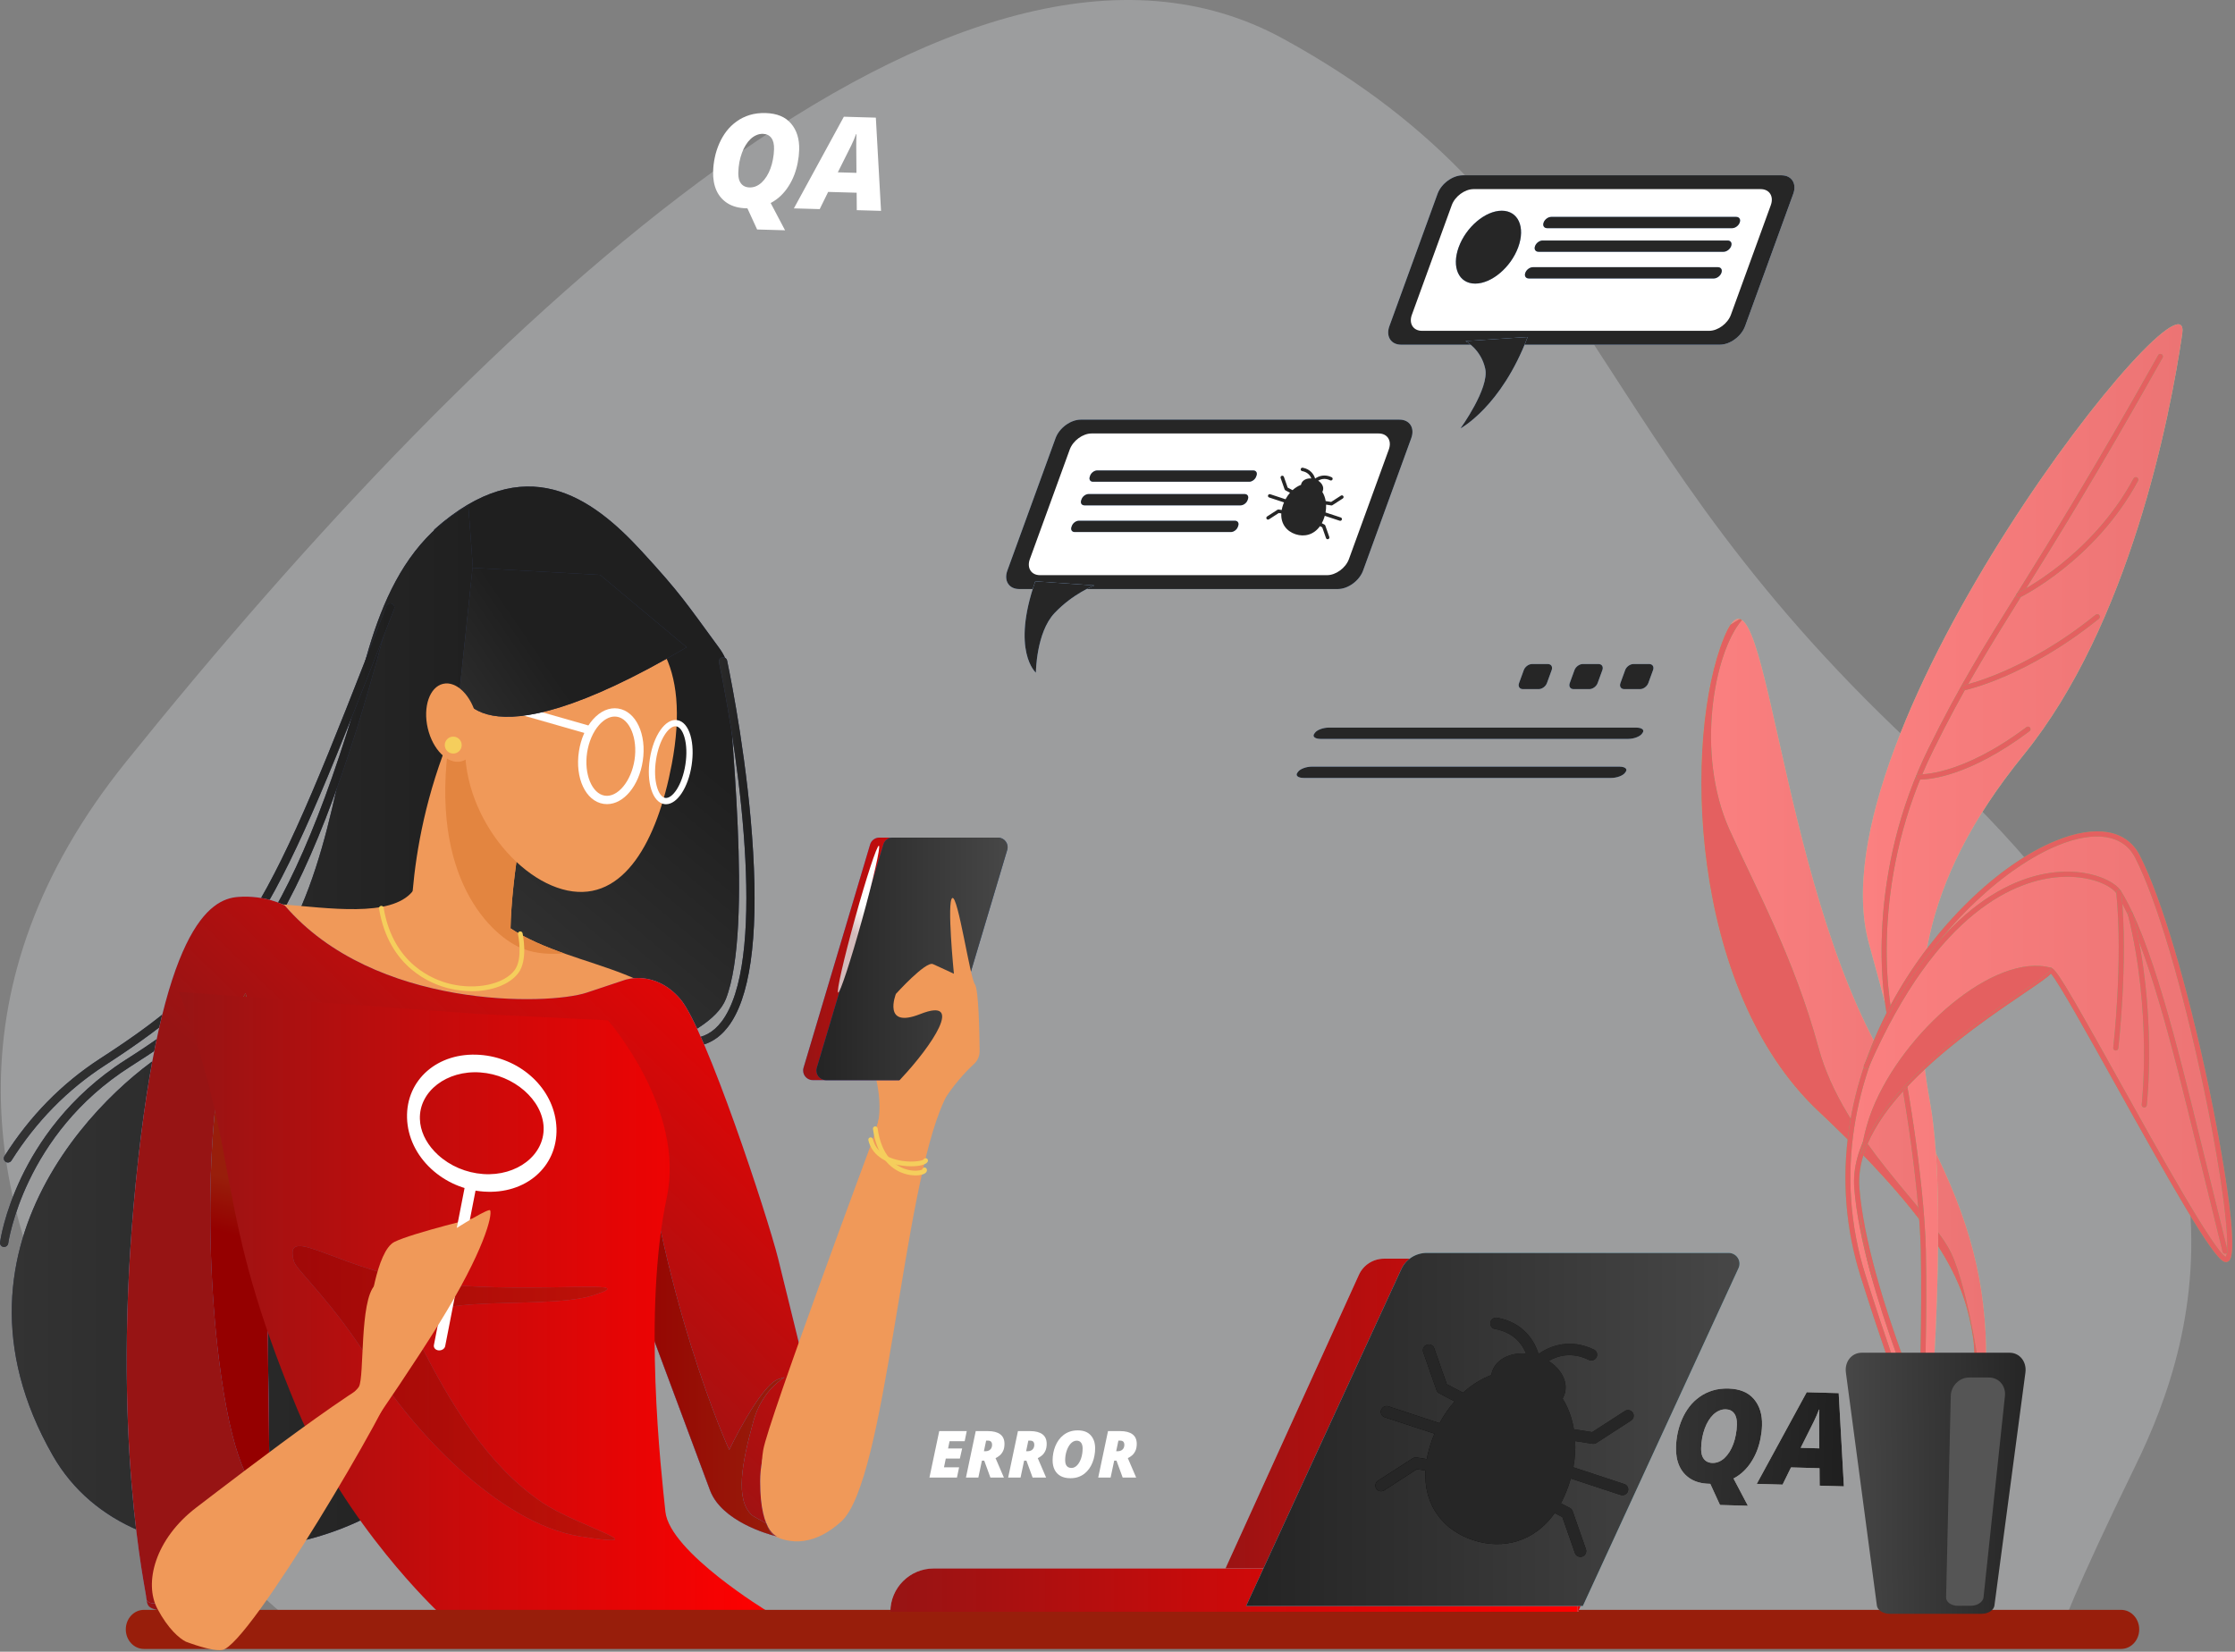 <svg width="801" height="592" viewBox="0 0 801 592" fill="none" xmlns="http://www.w3.org/2000/svg">
<rect x="0" y="0" width="801" height="592" fill="#808080" stroke="none"/>
<path d="M104.489 581.149C104.489 581.149 -83.109 432.491 45.096 273.141C173.308 113.782 344.879 -49.14 459.889 13.885C574.899 76.911 564.556 156.59 690.879 271.95C817.203 387.309 787.975 478.879 765.355 525.26C742.734 571.64 738.959 583.531 738.959 583.531L104.489 581.149Z" fill="#F1F6F9" fill-opacity="0.25"/>
<path d="M155.635 189.794C188.155 160.82 212.041 178.101 229.829 197.417C244.005 212.814 245.986 216.222 257.7 232.176C259.438 234.547 260.779 237.176 260.833 240.111C261.16 257.742 270.184 332.307 260.154 358.034C248.463 388.021 104.305 401.742 104.305 401.742L155.635 189.786V189.794Z" fill="#303C60"/>
<path d="M155.635 189.794C188.155 160.82 212.041 178.101 229.829 197.417C244.005 212.814 245.986 216.222 257.7 232.176C259.438 234.547 260.779 237.176 260.833 240.111C261.16 257.742 270.184 332.307 260.154 358.034C248.463 388.021 104.305 401.742 104.305 401.742L155.635 189.786V189.794Z" fill="url(#paint0_linear_31_118)"/>
<path d="M247.953 375.108C247.168 375.108 246.512 374.491 246.466 373.698C246.428 372.883 247.053 372.181 247.877 372.143C252.152 371.93 255.635 370.001 258.524 366.266C274.688 345.319 265.596 275.396 257.677 237.375C257.51 236.574 258.028 235.781 258.828 235.614C259.629 235.446 260.421 235.957 260.589 236.765C262.319 245.066 268.104 274.543 269.902 305.239C271.754 336.766 268.721 357.912 260.871 368.08C257.472 372.486 253.15 374.857 248.021 375.116C247.998 375.116 247.968 375.116 247.945 375.116L247.953 375.108Z" fill="#303C60"/>
<path d="M247.953 375.108C247.168 375.108 246.512 374.491 246.466 373.698C246.428 372.883 247.053 372.181 247.877 372.143C252.152 371.93 255.635 370.001 258.524 366.266C274.688 345.319 265.596 275.396 257.677 237.375C257.51 236.574 258.028 235.781 258.828 235.614C259.629 235.446 260.421 235.957 260.589 236.765C262.319 245.066 268.104 274.543 269.902 305.239C271.754 336.766 268.721 357.912 260.871 368.08C257.472 372.486 253.15 374.857 248.021 375.116C247.998 375.116 247.968 375.116 247.945 375.116L247.953 375.108Z" fill="url(#paint1_linear_31_118)"/>
<path d="M167.829 181.15C105.319 215.711 143.433 332.62 64.156 374.293C42.191 385.841 -25.288 444.437 18.931 521.692C47.854 572.23 134.288 561.338 162.746 516.608C191.204 471.878 167.829 181.142 167.829 181.142V181.15Z" fill="#303C60"/>
<path d="M167.829 181.15C105.319 215.711 143.433 332.62 64.156 374.293C42.191 385.841 -25.288 444.437 18.931 521.692C47.854 572.23 134.288 561.338 162.746 516.608C191.204 471.878 167.829 181.142 167.829 181.142V181.15Z" fill="url(#paint2_linear_31_118)"/>
<path d="M1.486 446.944C1.417 446.944 1.356 446.944 1.287 446.929C0.472 446.822 -0.1 446.075 0.015 445.26C0.068 444.848 1.432 435.007 7.666 421.965C13.413 409.944 24.563 392.877 45.072 379.819C81.754 356.471 106.104 334.472 134.89 226.002C135.103 225.209 135.919 224.736 136.704 224.95C137.496 225.163 137.969 225.971 137.755 226.764C123.846 279.177 110.052 314.607 94.344 338.268C79.764 360.244 64.758 370.802 46.657 382.319C8.551 406.575 3.002 445.252 2.949 445.641C2.85 446.388 2.21 446.929 1.478 446.929L1.486 446.944Z" fill="#303C60"/>
<path d="M1.486 446.944C1.417 446.944 1.356 446.944 1.287 446.929C0.472 446.822 -0.1 446.075 0.015 445.26C0.068 444.848 1.432 435.007 7.666 421.965C13.413 409.944 24.563 392.877 45.072 379.819C81.754 356.471 106.104 334.472 134.89 226.002C135.103 225.209 135.919 224.736 136.704 224.95C137.496 225.163 137.969 225.971 137.755 226.764C123.846 279.177 110.052 314.607 94.344 338.268C79.764 360.244 64.758 370.802 46.657 382.319C8.551 406.575 3.002 445.252 2.949 445.641C2.85 446.388 2.21 446.929 1.478 446.929L1.486 446.944Z" fill="url(#paint3_linear_31_118)"/>
<path d="M2.85 416.667C2.576 416.667 2.301 416.591 2.058 416.438C1.364 416.004 1.158 415.082 1.593 414.388C10.655 400.035 22.201 388.265 35.904 379.4C87.417 346.081 95.945 326.926 138.487 217.205C138.785 216.443 139.646 216.062 140.408 216.359C141.17 216.656 141.551 217.518 141.254 218.28C119.983 273.133 107.27 305.277 93.361 328.061C78.424 352.53 61.573 366.327 37.512 381.893C24.175 390.521 12.926 401.986 4.1 415.974C3.818 416.423 3.338 416.667 2.843 416.667H2.85Z" fill="#303C60"/>
<path d="M2.85 416.667C2.576 416.667 2.301 416.591 2.058 416.438C1.364 416.004 1.158 415.082 1.593 414.388C10.655 400.035 22.201 388.265 35.904 379.4C87.417 346.081 95.945 326.926 138.487 217.205C138.785 216.443 139.646 216.062 140.408 216.359C141.17 216.656 141.551 217.518 141.254 218.28C119.983 273.133 107.27 305.277 93.361 328.061C78.424 352.53 61.573 366.327 37.512 381.893C24.175 390.521 12.926 401.986 4.1 415.974C3.818 416.423 3.338 416.667 2.843 416.667H2.85Z" fill="url(#paint4_linear_31_118)"/>
<path d="M165.672 254.106C144.15 298.813 147.465 339.381 147.465 339.381C147.465 339.381 149.95 355.114 159.88 358.422C169.811 361.731 183.888 351.798 183.057 338.55C182.226 325.302 186.365 293.02 191.334 281.426C196.303 269.832 165.672 254.106 165.672 254.106Z" fill="#F09959"/>
<path d="M51.962 564.737C53.318 576.934 50.27 575.92 61.107 577.955C71.945 579.99 91.257 572.535 91.257 572.535L69.575 532.211L51.954 564.745L51.962 564.737Z" fill="#971414"/>
<path fill-rule="evenodd" clip-rule="evenodd" d="M107.174 324.663C125.531 326.333 146.107 328.206 150.056 315.37V315.362L166.823 349.672C166.823 349.672 105.082 396.94 98.223 432.774L50.201 456.412C52.487 396.177 66.213 329.09 82.218 324.517C87.857 322.905 97.188 323.754 107.174 324.663Z" fill="#F09959"/>
<path d="M171.404 321.468C187.409 345.86 229.334 342.811 243.814 362.638C258.295 382.457 288.788 491.484 288.788 491.484L320.805 380.94C320.805 380.94 346.771 376.58 338.334 394.661C323.335 426.828 317.749 530.595 301.485 545.338C283.399 561.726 265.405 548.387 255.246 519.687C245.422 491.926 220.942 432.012 203.413 409.144C185.884 386.276 166.823 349.679 166.823 349.679L171.396 321.475L171.404 321.468Z" fill="#F09959"/>
<path d="M102.034 324.517C134.051 361.875 196.554 360.351 210.273 355.777L223.991 351.204C223.991 351.204 234.661 347.392 243.807 358.064C252.952 368.736 275.062 435.831 278.872 451.076C282.683 466.321 288.78 491.484 288.78 491.484C288.78 491.484 272.425 511.112 272.425 530.939C272.425 550.765 279.368 550.933 279.368 550.933C279.368 550.933 259.049 546.374 254.476 534.178C249.904 521.982 208.741 411.43 208.741 411.43L95.167 413.717L96.692 538.752C96.692 538.752 86.784 529.605 73.066 538.752C59.347 547.899 54.774 569.25 57.061 572.299C59.347 575.348 52.488 575.348 52.488 573.061C52.488 570.775 39.532 515.121 48.677 423.634C57.823 332.147 75.352 322.238 85.267 321.475C95.175 320.713 102.034 324.524 102.034 324.524V324.517Z" fill="#75A1DE"/>
<path d="M102.034 324.517C134.051 361.875 196.554 360.351 210.273 355.777L223.991 351.204C223.991 351.204 234.661 347.392 243.807 358.064C252.952 368.736 275.062 435.831 278.872 451.076C282.683 466.321 288.78 491.484 288.78 491.484C288.78 491.484 272.425 511.112 272.425 530.939C272.425 550.765 279.368 550.933 279.368 550.933C279.368 550.933 259.049 546.374 254.476 534.178C249.904 521.982 208.741 411.43 208.741 411.43L95.167 413.717L96.692 538.752C96.692 538.752 86.784 529.605 73.066 538.752C59.347 547.899 54.774 569.25 57.061 572.299C59.347 575.348 52.488 575.348 52.488 573.061C52.488 570.775 39.532 515.121 48.677 423.634C57.823 332.147 75.352 322.238 85.267 321.475C95.175 320.713 102.034 324.524 102.034 324.524V324.517Z" fill="url(#paint5_linear_31_118)"/>
<path d="M274.727 549.347C274.94 549.416 275.07 549.423 275.07 549.423C275.07 549.423 274.948 549.401 274.727 549.347Z" fill="#6791C9"/>
<path d="M279.124 494.251C272.516 496.286 261.336 519.665 261.336 519.665C261.336 519.665 235.926 464.263 228.305 387.51L219.235 439.581C231.757 473.204 251.405 525.961 254.484 534.171C258.668 545.33 275.542 549.987 277.851 550.498C277.219 550.285 275.824 549.439 274.665 546.092C273.995 545.483 270.184 543.699 269.468 543.043C263.371 537.456 265.909 524.238 269.978 509.496C274.041 494.754 285.732 492.215 279.124 494.251Z" fill="#6791C9"/>
<path d="M279.124 494.251C272.516 496.286 261.336 519.665 261.336 519.665C261.336 519.665 235.926 464.263 228.305 387.51L219.235 439.581C231.757 473.204 251.405 525.961 254.484 534.171C258.668 545.33 275.542 549.987 277.851 550.498C277.219 550.285 275.824 549.439 274.665 546.092C273.995 545.483 270.184 543.699 269.468 543.043C263.371 537.456 265.909 524.238 269.978 509.496C274.041 494.754 285.732 492.215 279.124 494.251Z" fill="url(#paint6_linear_31_118)"/>
<path d="M100.64 413.61L88.041 356.006C74.323 375.322 72.799 441.395 78.385 486.636C82.973 523.735 89.825 533.363 94.543 537.227C95.937 538.05 96.699 538.752 96.699 538.752L95.175 413.717L100.64 413.61Z" fill="#6791C9"/>
<path d="M100.64 413.61L88.041 356.006C74.323 375.322 72.799 441.395 78.385 486.636C82.973 523.735 89.825 533.363 94.543 537.227C95.937 538.05 96.699 538.752 96.699 538.752L95.175 413.717L100.64 413.61Z" fill="url(#paint7_linear_31_118)"/>
<path d="M64.156 355.495C87.531 418.519 75.847 431.226 106.607 505.204C123.785 546.519 156.916 577.635 156.916 577.635C156.916 577.635 183.598 584.495 217.132 582.209C250.673 579.922 275.222 577.62 275.222 577.62C275.222 577.62 239.996 556.291 238.472 541.808C236.947 527.325 230.332 469.866 238.967 429.206C245.712 397.45 217.886 365.702 217.886 365.702L171.388 363.415L64.148 355.511L64.156 355.495Z" fill="url(#paint8_linear_31_118)"/>
<g opacity="0.5">
<path d="M105.326 452.067C101.264 437.325 122.604 456.64 157.67 460.2C192.736 463.76 231.864 458.165 212.559 464.263C193.246 470.361 140.392 461.214 150.048 480.53C161.412 503.261 174.833 525.26 194.26 538.477C206.965 547.121 237.458 555.247 207.978 550.674C178.507 546.1 146.992 511.539 133.274 489.174C119.555 466.809 106.233 455.352 105.326 452.067Z" fill="#6791C9"/>
<path d="M105.326 452.067C101.264 437.325 122.604 456.64 157.67 460.2C192.736 463.76 231.864 458.165 212.559 464.263C193.246 470.361 140.392 461.214 150.048 480.53C161.412 503.261 174.833 525.26 194.26 538.477C206.965 547.121 237.458 555.247 207.978 550.674C178.507 546.1 146.992 511.539 133.274 489.174C119.555 466.809 106.233 455.352 105.326 452.067Z" fill="url(#paint9_linear_31_118)"/>
</g>
<path d="M182.965 332.749C183.278 317.534 186.982 291.564 191.326 281.426C194.885 273.125 180.176 262.697 171.541 257.445L164.24 257.132C163.127 259.556 162.083 261.965 161.115 264.359C153.41 314.958 176.472 335.867 187.47 340.075C192.218 341.889 197.537 342.095 202.087 341.683C195.297 339.267 188.674 336.523 182.958 332.749H182.965Z" fill="#E38540"/>
<path d="M169.01 355.244C166.366 355.244 163.622 354.924 160.894 354.26C154.537 352.713 139.363 346.813 135.835 325.645C135.758 325.188 136.071 324.753 136.528 324.677C136.985 324.601 137.42 324.913 137.496 325.371C140.857 345.555 155.261 351.158 161.298 352.629C170.672 354.916 180.625 352.797 184.444 347.705C187.507 343.619 185.671 334.922 185.648 334.838C185.549 334.381 185.838 333.938 186.288 333.839C186.738 333.74 187.187 334.03 187.286 334.487C187.37 334.876 189.306 344.023 185.785 348.726C182.66 352.888 176.22 355.259 169.01 355.259V355.244Z" fill="#F5CE5C"/>
<path d="M240.735 273.994C235.568 301.306 223.625 323.335 203.413 319.181C183.201 315.027 161.96 286.182 167.555 258.962C173.149 231.734 194.062 213.035 214.273 217.182C234.485 221.337 247.632 237.611 240.742 273.994H240.735Z" fill="#F09959"/>
<path d="M312.665 408.862C312.665 408.862 275.313 509.244 273.537 519.665C271.761 530.085 275.313 536.694 276.334 536.694C277.355 536.694 309.114 482.306 309.114 482.306L312.673 408.862H312.665Z" fill="#F09959"/>
<path d="M314.189 404.456C317.238 394.287 312.498 381.412 312.498 381.412L326.048 383.105L314.189 404.456Z" fill="#F09959"/>
<path d="M329.082 387.122H291.265C288.971 387.122 287.325 384.911 287.98 382.708L311.85 302.655C312.285 301.199 313.618 300.208 315.135 300.208H352.952C355.246 300.208 356.892 302.419 356.237 304.622L332.367 384.667C331.932 386.123 330.599 387.114 329.082 387.114V387.122Z" fill="#4381DB"/>
<path d="M329.082 387.122H291.265C288.971 387.122 287.325 384.911 287.98 382.708L311.85 302.655C312.285 301.199 313.618 300.208 315.135 300.208H352.952C355.246 300.208 356.892 302.419 356.237 304.622L332.367 384.667C331.932 386.123 330.599 387.114 329.082 387.114V387.122Z" fill="url(#paint10_linear_31_118)"/>
<path d="M333.823 387.122H296.013C293.719 387.122 292.073 384.911 292.728 382.708L316.598 302.655C317.033 301.199 318.366 300.208 319.883 300.208H357.693C359.987 300.208 361.633 302.419 360.977 304.622L337.107 384.667C336.673 386.123 335.339 387.114 333.823 387.114V387.122Z" fill="#2E5B9A"/>
<path d="M333.823 387.122H296.013C293.719 387.122 292.073 384.911 292.728 382.708L316.598 302.655C317.033 301.199 318.366 300.208 319.883 300.208H357.693C359.987 300.208 361.633 302.419 360.977 304.622L337.107 384.667C336.673 386.123 335.339 387.114 333.823 387.114V387.122Z" fill="url(#paint11_linear_31_118)"/>
<path d="M306.446 329.098C302.415 343.627 299.701 355.556 300.387 355.747C301.073 355.937 304.891 344.313 308.923 329.784C312.955 315.255 315.668 303.326 314.982 303.135C314.296 302.945 310.478 314.569 306.446 329.098Z" fill="url(#paint12_linear_31_118)"/>
<path d="M332.146 410.897C333.266 397.694 344.698 385.323 349.042 381.374C350.368 380.178 351.107 378.47 351.092 376.686C351.031 370.108 350.734 354.573 349.377 352.759C347.647 350.449 343.311 320.706 341.291 321.864C339.272 323.015 341.87 349.008 341.87 349.008C341.87 349.008 336.962 346.699 334.363 345.548C331.764 344.389 321.079 356.235 321.079 356.235C321.079 356.235 316.072 368.888 329.768 363.469C346.032 357.027 333.83 374.986 322.992 386.512C314.06 396.002 321.659 398.106 321.659 398.106L328.876 397.816L332.138 410.912L332.146 410.897Z" fill="#F09959"/>
<path d="M328.053 421.279C326.856 421.279 325.5 421.096 324.136 420.669C320.622 419.571 314.479 416.034 312.856 404.661C312.787 404.204 313.107 403.777 313.572 403.709C314.037 403.648 314.456 403.96 314.525 404.425C315.912 414.152 320.63 417.704 324.341 418.969C327.374 420.006 329.882 419.526 330.515 419.175C330.553 418.885 330.743 418.626 331.033 418.504C331.467 418.329 331.955 418.542 332.13 418.977C332.298 419.404 332.199 419.876 331.864 420.242C331.277 420.882 329.844 421.294 328.06 421.294L328.053 421.279Z" fill="#F5CE5C"/>
<path d="M326.635 418.016C325.515 418.016 324.341 417.932 323.229 417.772C316.697 416.82 312.315 413.504 311.217 408.671C311.111 408.221 311.4 407.764 311.85 407.665C312.307 407.566 312.757 407.848 312.856 408.297C313.908 412.909 318.1 414.868 321.43 415.699C326.102 416.865 330.484 416.149 331.01 415.539C331.239 415.135 331.742 414.998 332.153 415.226C332.557 415.455 332.695 415.981 332.466 416.385C331.841 417.498 329.387 418.009 326.643 418.009L326.635 418.016Z" fill="#F5CE5C"/>
<path d="M217.543 288.21C217.132 288.21 216.712 288.18 216.301 288.119C209.891 287.135 206.012 278.865 207.483 269.283C208.161 264.839 209.929 260.807 212.444 257.933C215.127 254.876 218.351 253.458 221.537 253.946C227.946 254.93 231.826 263.2 230.355 272.782C228.983 281.738 223.495 288.21 217.551 288.21H217.543ZM220.317 256.82C218.404 256.82 216.43 257.887 214.677 259.884C212.528 262.339 211.019 265.83 210.417 269.725C209.243 277.393 212.14 284.467 216.75 285.176C221.354 285.885 226.239 280 227.413 272.332C228.586 264.664 225.69 257.59 221.079 256.881C220.828 256.843 220.569 256.82 220.31 256.82H220.317Z" fill="white"/>
<path d="M238.685 288.248C238.479 288.248 238.281 288.233 238.075 288.202C233.876 287.562 231.597 280.443 232.893 272.004C234.188 263.566 238.494 257.445 242.686 258.101C244.851 258.428 246.55 260.41 247.48 263.68C248.326 266.646 248.463 270.419 247.869 274.299C246.642 282.325 242.686 288.248 238.685 288.248ZM242.061 260.303C239.584 260.303 236.223 265.068 235.11 272.347C233.952 279.909 235.926 285.603 238.418 285.984C240.925 286.35 244.492 281.525 245.651 273.963C246.199 270.396 246.078 266.966 245.323 264.298C244.66 261.965 243.57 260.517 242.351 260.326C242.259 260.311 242.168 260.303 242.069 260.303H242.061Z" fill="white"/>
<path d="M210.516 262.949C210.379 262.949 210.242 262.933 210.105 262.888L160.299 248.656C159.506 248.427 159.057 247.604 159.278 246.819C159.499 246.026 160.322 245.577 161.115 245.798L210.92 260.029C211.713 260.258 212.162 261.081 211.941 261.866C211.751 262.522 211.156 262.941 210.516 262.941V262.949Z" fill="white"/>
<path d="M246.093 231.978C169.018 277.386 164.781 246.888 164.781 246.888L169.354 203.515L215.089 206.053L246.085 231.978H246.093Z" fill="#303C60"/>
<path d="M246.093 231.978C169.018 277.386 164.781 246.888 164.781 246.888L169.354 203.515L215.089 206.053L246.085 231.978H246.093Z" fill="url(#paint13_linear_31_118)"/>
<path d="M170.749 256.965C172.54 264.641 170.093 271.776 165.276 272.896C160.46 274.017 155.109 268.711 153.311 261.035C151.52 253.359 153.966 246.225 158.783 245.096C163.6 243.968 168.95 249.281 170.749 256.957V256.965Z" fill="#F09959"/>
<path d="M165.467 267.05C165.467 268.727 164.11 270.083 162.434 270.083C160.757 270.083 159.4 268.727 159.4 267.05C159.4 265.373 160.757 264.016 162.434 264.016C164.11 264.016 165.467 265.373 165.467 267.05Z" fill="#F5CE5C"/>
<path d="M760.179 591H51.579C47.992 591 45.085 587.865 45.085 583.998C45.085 580.13 47.992 576.995 51.579 576.995H760.179C763.766 576.995 766.672 580.13 766.672 583.998C766.672 587.865 763.766 591 760.179 591Z" fill="url(#paint14_linear_31_118)"/>
<path d="M132.314 470.975C132.314 470.975 134.813 448.353 141.379 445.103C147.946 441.854 172.9 435.914 172.9 435.914L132.314 470.975Z" fill="#F09959"/>
<path fill-rule="evenodd" clip-rule="evenodd" d="M68.219 588.982C67.7 588.799 67.167 588.606 66.621 588.404C64.209 587.172 60.293 583.848 56.428 576.631C51.515 567.457 55.499 551.631 70.427 540.26C85.355 528.889 144.997 482.725 143.064 492.172C141.132 501.618 89.304 589.897 79.656 591.367C77.466 591.701 73.555 590.858 68.219 588.982Z" fill="#F09959"/>
<path d="M199.216 401.825C199.337 402.693 199.414 403.584 199.442 404.466C199.834 418.201 188.387 428.146 173.367 427.08C166.402 426.593 159.743 423.719 154.627 419.023C149.183 414.012 146.075 407.51 145.879 400.683C145.487 386.948 156.934 377.003 171.954 378.069C185.993 379.06 197.462 389.264 199.213 401.809L199.216 401.825ZM150.613 402.646C151.177 406.683 153.383 410.621 156.939 413.896C161.309 417.909 167.069 420.352 173.176 420.794C185.195 421.64 195.11 414.024 194.831 404.143C194.553 394.278 184.156 385.219 172.136 384.373C160.117 383.527 150.201 391.143 150.481 401.024C150.497 401.563 150.539 402.115 150.615 402.662L150.613 402.646Z" fill="white"/>
<path d="M171.142 422.692C171.164 422.848 171.165 423.007 171.124 423.171L159.545 482.485C159.358 483.429 158.302 484.097 157.192 483.996C156.072 483.897 155.326 483.048 155.503 482.105L167.082 422.791C167.269 421.847 168.324 421.179 169.434 421.28C170.362 421.371 171.03 421.966 171.132 422.694L171.142 422.692Z" fill="white"/>
<path d="M97.431 523.614C97.431 523.614 126.589 500.544 128.624 497.019C130.659 493.494 128.807 466.212 134.373 460.625C139.946 455.041 174.863 432.162 175.676 433.803C176.489 435.443 173.782 447.972 157.144 474.751C140.513 501.535 111.339 542.208 111.339 542.208L97.424 523.611L97.431 523.614Z" fill="#F09959"/>
<path d="M616.388 123.543H502.152C498.509 123.543 496.611 120.562 497.937 116.919L515.207 69.452C516.533 65.809 520.595 62.828 524.238 62.828H638.475C642.118 62.828 644.016 65.809 642.69 69.452L625.412 116.919C624.086 120.562 620.024 123.543 616.381 123.543H616.388Z" fill="#9EC8FF"/>
<path d="M616.388 123.543H502.152C498.509 123.543 496.611 120.562 497.937 116.919L515.207 69.452C516.533 65.809 520.595 62.828 524.238 62.828H638.475C642.118 62.828 644.016 65.809 642.69 69.452L625.412 116.919C624.086 120.562 620.024 123.543 616.381 123.543H616.388Z" fill="#262626"/>
<path d="M612.517 118.573H509.644C506.489 118.573 504.85 115.989 505.993 112.833L520.298 73.523C521.449 70.367 524.963 67.783 528.118 67.783H630.991C634.146 67.783 635.785 70.367 634.642 73.523L620.336 112.833C619.185 115.989 615.672 118.573 612.509 118.573H612.517Z" fill="white"/>
<path d="M547.491 120.783C538.018 145.808 523.431 153.53 523.431 153.53C523.431 153.53 533.803 139.177 532.302 132.187C530.801 125.197 525.245 122.247 525.245 122.247L547.484 120.776L547.491 120.783Z" fill="#9EC8FF"/>
<path d="M547.491 120.783C538.018 145.808 523.431 153.53 523.431 153.53C523.431 153.53 533.803 139.177 532.302 132.187C530.801 125.197 525.245 122.247 525.245 122.247L547.484 120.776L547.491 120.783Z" fill="#262626"/>
<path d="M620.778 81.778H554.465C553.375 81.778 552.811 80.886 553.207 79.804L553.238 79.712C553.634 78.622 554.846 77.738 555.936 77.738H622.249C623.339 77.738 623.903 78.63 623.507 79.712L623.476 79.804C623.08 80.894 621.868 81.778 620.778 81.778Z" fill="#9EC8FF"/>
<path d="M620.778 81.778H554.465C553.375 81.778 552.811 80.886 553.207 79.804L553.238 79.712C553.634 78.622 554.846 77.738 555.936 77.738H622.249C623.339 77.738 623.903 78.63 623.507 79.712L623.476 79.804C623.08 80.894 621.868 81.778 620.778 81.778Z" fill="#262626"/>
<path d="M617.699 90.239H551.386C550.296 90.239 549.732 89.347 550.128 88.265L550.159 88.174C550.555 87.084 551.767 86.199 552.857 86.199H619.17C620.26 86.199 620.824 87.091 620.428 88.174L620.397 88.265C620.001 89.355 618.789 90.239 617.699 90.239Z" fill="#9EC8FF"/>
<path d="M617.699 90.239H551.386C550.296 90.239 549.732 89.347 550.128 88.265L550.159 88.174C550.555 87.084 551.767 86.199 552.857 86.199H619.17C620.26 86.199 620.824 87.091 620.428 88.174L620.397 88.265C620.001 89.355 618.789 90.239 617.699 90.239Z" fill="#262626"/>
<path d="M614.216 99.806H547.903C546.813 99.806 546.249 98.914 546.645 97.832L546.676 97.74C547.072 96.65 548.284 95.766 549.374 95.766H615.687C616.777 95.766 617.341 96.658 616.945 97.74L616.914 97.832C616.518 98.921 615.306 99.806 614.216 99.806Z" fill="#9EC8FF"/>
<path d="M614.216 99.806H547.903C546.813 99.806 546.249 98.914 546.645 97.832L546.676 97.74C547.072 96.65 548.284 95.766 549.374 95.766H615.687C616.777 95.766 617.341 96.658 616.945 97.74L616.914 97.832C616.518 98.921 615.306 99.806 614.216 99.806Z" fill="#262626"/>
<path d="M544.123 88.585C541.501 95.796 534.596 101.65 528.697 101.65C522.798 101.65 520.154 95.804 522.783 88.585C525.412 81.374 532.317 75.52 538.209 75.52C544.1 75.52 546.752 81.367 544.123 88.585Z" fill="#9EC8FF"/>
<path d="M544.123 88.585C541.501 95.796 534.596 101.65 528.697 101.65C522.798 101.65 520.154 95.804 522.783 88.585C525.412 81.374 532.317 75.52 538.209 75.52C544.1 75.52 546.752 81.367 544.123 88.585Z" fill="#262626"/>
<path d="M551.455 246.992H545.792C544.595 246.992 543.978 246.024 544.412 244.827L546.112 240.162C546.546 238.965 547.865 237.997 549.062 237.997H554.724C555.921 237.997 556.538 238.965 556.104 240.162L554.404 244.827C553.97 246.024 552.651 246.992 551.455 246.992Z" fill="#9EC8FF"/>
<path d="M551.455 246.992H545.792C544.595 246.992 543.978 246.024 544.412 244.827L546.112 240.162C546.546 238.965 547.865 237.997 549.062 237.997H554.724C555.921 237.997 556.538 238.965 556.104 240.162L554.404 244.827C553.97 246.024 552.651 246.992 551.455 246.992Z" fill="#262626"/>
<path d="M569.624 246.992H563.961C562.765 246.992 562.148 246.024 562.582 244.827L564.281 240.162C564.716 238.965 566.042 237.997 567.231 237.997H572.894C574.09 237.997 574.708 238.965 574.273 240.162L572.574 244.827C572.139 246.024 570.813 246.992 569.624 246.992Z" fill="#9EC8FF"/>
<path d="M569.624 246.992H563.961C562.765 246.992 562.148 246.024 562.582 244.827L564.281 240.162C564.716 238.965 566.042 237.997 567.231 237.997H572.894C574.09 237.997 574.708 238.965 574.273 240.162L572.574 244.827C572.139 246.024 570.813 246.992 569.624 246.992Z" fill="#262626"/>
<path d="M587.786 246.992H582.123C580.926 246.992 580.309 246.024 580.744 244.827L582.443 240.162C582.878 238.965 584.196 237.997 585.392 237.997H591.055C592.252 237.997 592.869 238.965 592.435 240.162L590.735 244.827C590.301 246.024 588.982 246.992 587.786 246.992Z" fill="#9EC8FF"/>
<path d="M587.786 246.992H582.123C580.926 246.992 580.309 246.024 580.744 244.827L582.443 240.162C582.878 238.965 584.196 237.997 585.392 237.997H591.055C592.252 237.997 592.869 238.965 592.435 240.162L590.735 244.827C590.301 246.024 588.982 246.992 587.786 246.992Z" fill="#262626"/>
<path d="M479.478 211.119H365.242C361.599 211.119 359.701 208.139 361.027 204.495L378.305 157.029C379.631 153.385 383.693 150.405 387.336 150.405H501.573C505.216 150.405 507.114 153.385 505.787 157.029L488.517 204.495C487.191 208.139 483.129 211.119 479.486 211.119H479.478Z" fill="#9EC8FF"/>
<path d="M479.478 211.119H365.242C361.599 211.119 359.701 208.139 361.027 204.495L378.305 157.029C379.631 153.385 383.693 150.405 387.336 150.405H501.573C505.216 150.405 507.114 153.385 505.787 157.029L488.517 204.495C487.191 208.139 483.129 211.119 479.486 211.119H479.478Z" fill="#262626"/>
<path d="M475.606 206.149H372.733C369.578 206.149 367.94 203.565 369.083 200.41L383.388 161.1C384.539 157.944 388.06 155.36 391.215 155.36H494.088C497.243 155.36 498.882 157.944 497.739 161.1L483.434 200.41C482.283 203.565 478.762 206.149 475.606 206.149Z" fill="white"/>
<path d="M371.034 208.352C362.3 233.378 371.255 241.099 371.255 241.099C371.255 241.099 371.324 226.746 377.916 219.756C384.509 212.766 392.199 209.824 392.199 209.824L371.027 208.352H371.034Z" fill="#9EC8FF"/>
<path d="M371.034 208.352C362.3 233.378 371.255 241.099 371.255 241.099C371.255 241.099 371.324 226.746 377.916 219.756C384.509 212.766 392.199 209.824 392.199 209.824L371.027 208.352H371.034Z" fill="#262626"/>
<path d="M447.69 172.663H391.734C390.736 172.663 390.21 171.84 390.575 170.841L390.72 170.437C391.086 169.439 392.206 168.615 393.205 168.615H449.161C450.159 168.615 450.685 169.439 450.319 170.437L450.174 170.841C449.809 171.84 448.688 172.663 447.69 172.663Z" fill="#9EC8FF"/>
<path d="M447.69 172.663H391.734C390.736 172.663 390.21 171.84 390.575 170.841L390.72 170.437C391.086 169.439 392.206 168.615 393.205 168.615H449.161C450.159 168.615 450.685 169.439 450.319 170.437L450.174 170.841C449.809 171.84 448.688 172.663 447.69 172.663Z" fill="#262626"/>
<path d="M444.611 181.124H388.655C387.656 181.124 387.131 180.301 387.496 179.302L387.641 178.898C388.007 177.9 389.127 177.077 390.126 177.077H446.082C447.08 177.077 447.606 177.9 447.24 178.898L447.095 179.302C446.729 180.301 445.609 181.124 444.611 181.124Z" fill="#9EC8FF"/>
<path d="M444.611 181.124H388.655C387.656 181.124 387.131 180.301 387.496 179.302L387.641 178.898C388.007 177.9 389.127 177.077 390.126 177.077H446.082C447.08 177.077 447.606 177.9 447.24 178.898L447.095 179.302C446.729 180.301 445.609 181.124 444.611 181.124Z" fill="#262626"/>
<path d="M441.128 190.691H385.172C384.174 190.691 383.648 189.867 384.013 188.869L384.158 188.465C384.524 187.466 385.644 186.643 386.643 186.643H442.599C443.597 186.643 444.123 187.466 443.757 188.465L443.612 188.869C443.247 189.867 442.126 190.691 441.128 190.691Z" fill="#9EC8FF"/>
<path d="M441.128 190.691H385.172C384.174 190.691 383.648 189.867 384.013 188.869L384.158 188.465C384.524 187.466 385.644 186.643 386.643 186.643H442.599C443.597 186.643 444.123 187.466 443.757 188.465L443.612 188.869C443.247 189.867 442.126 190.691 441.128 190.691Z" fill="#262626"/>
<path d="M583.541 264.836H473.282C471.309 264.836 470.28 264.013 470.996 263.014L471.286 262.611C472.002 261.604 474.205 260.789 476.178 260.789H586.437C588.411 260.789 589.439 261.604 588.715 262.611L588.426 263.014C587.709 264.013 585.507 264.836 583.533 264.836H583.541Z" fill="#9EC8FF"/>
<path d="M583.541 264.836H473.282C471.309 264.836 470.28 264.013 470.996 263.014L471.286 262.611C472.002 261.604 474.205 260.789 476.178 260.789H586.437C588.411 260.789 589.439 261.604 588.715 262.611L588.426 263.014C587.709 264.013 585.507 264.836 583.533 264.836H583.541Z" fill="#262626"/>
<path d="M577.474 278.824H467.216C465.242 278.824 464.213 278.001 464.937 277.002L465.226 276.598C465.943 275.6 468.145 274.776 470.119 274.776H580.377C582.351 274.776 583.38 275.6 582.656 276.598L582.366 277.002C581.65 278.001 579.447 278.824 577.474 278.824Z" fill="#9EC8FF"/>
<path d="M577.474 278.824H467.216C465.242 278.824 464.213 278.001 464.937 277.002L465.226 276.598C465.943 275.6 468.145 274.776 470.119 274.776H580.377C582.351 274.776 583.38 275.6 582.656 276.598L582.366 277.002C581.65 278.001 579.447 278.824 577.474 278.824Z" fill="#262626"/>
<path fill-rule="evenodd" clip-rule="evenodd" d="M463.234 175.676C464.167 174.825 465.198 174.179 466.264 173.781C466.285 173.635 466.321 173.489 466.372 173.346C466.824 172.066 468.314 171.348 469.987 171.476C469.594 170.485 468.697 169.218 466.65 168.84C466.313 168.78 466.098 168.455 466.167 168.125C466.233 167.792 466.562 167.57 466.897 167.637C469.634 168.141 470.877 170.024 471.325 171.52C472.624 170.599 474.79 169.843 477.274 171.056C477.579 171.207 477.699 171.573 477.545 171.874C477.48 171.998 477.38 172.096 477.265 172.152L477.267 172.157C477.1 172.239 476.896 172.248 476.715 172.16C474.857 171.252 473.349 171.724 472.413 172.277C473.819 173.164 474.549 174.613 474.097 175.891C474.069 175.971 474.037 176.048 474.002 176.123C473.99 176.148 473.978 176.172 473.965 176.196C473.947 176.232 473.927 176.267 473.907 176.302C474.501 177.246 474.912 178.366 475.116 179.591L477.073 179.898L480.574 177.637C480.863 177.446 481.244 177.527 481.433 177.811C481.615 178.092 481.533 178.472 481.243 178.663L477.539 181.057L477.473 181.089L477.475 181.094C477.361 181.15 477.229 181.172 477.097 181.151L475.252 180.861C475.296 181.765 475.235 182.71 475.06 183.669L480.53 185.471C480.85 185.577 481.021 185.923 480.911 186.246C480.854 186.409 480.738 186.53 480.597 186.6L480.593 186.602C480.451 186.672 480.28 186.692 480.121 186.635L474.781 184.876C474.702 185.157 474.613 185.439 474.514 185.721C474.284 186.376 474.018 186.978 473.721 187.526L474.686 188.031C474.821 188.104 474.927 188.219 474.977 188.366L476.406 192.451C476.508 192.746 476.371 193.071 476.093 193.208L476.087 193.206L476.02 193.239C475.699 193.354 475.344 193.19 475.23 192.869L473.878 189.009L473.064 188.583C470.877 191.658 467.524 192.537 464.316 191.48C461.107 190.423 459.002 187.746 459.204 184.017L458.29 183.873L454.79 186.135C454.5 186.326 454.12 186.244 453.931 185.961C453.748 185.679 453.83 185.3 454.12 185.109L457.824 182.715C457.952 182.63 458.11 182.595 458.266 182.621L459.349 182.791C459.458 182.181 459.625 181.547 459.855 180.891C459.954 180.61 460.061 180.334 460.176 180.064L454.836 178.305C454.515 178.199 454.345 177.853 454.454 177.529C454.564 177.206 454.919 177.037 455.245 177.14L460.714 178.942C461.179 178.079 461.724 177.294 462.328 176.603L460.684 175.743C460.549 175.669 460.443 175.555 460.393 175.407L458.963 171.322C458.852 171.006 459.023 170.652 459.349 170.535C459.671 170.42 460.026 170.584 460.14 170.904L461.491 174.764L463.234 175.676Z" fill="#262626"/>
<path d="M703.786 555.956C718.48 475.316 715.263 446.472 675.907 380.658C636.55 314.836 632.793 192.348 617.962 228.273C603.13 264.199 605.12 354.413 651.618 398.198C698.116 441.974 704.373 461.58 707.131 479.402C709.89 497.224 700.493 551.992 700.493 551.992L703.793 555.956H703.786Z" fill="#9CD499"/>
<path d="M703.786 555.956C718.48 475.316 715.263 446.472 675.907 380.658C636.55 314.836 632.793 192.348 617.962 228.273C603.13 264.199 605.12 354.413 651.618 398.198C698.116 441.974 704.373 461.58 707.131 479.402C709.89 497.224 700.493 551.992 700.493 551.992L703.793 555.956H703.786Z" fill="url(#paint15_linear_31_118)"/>
<path d="M711.148 503.992C711.171 503.68 711.194 503.375 711.217 503.07C710.355 496.454 705.683 462.426 699.221 449.003C692.049 434.1 660.588 408.16 651.762 375.589C642.929 343.025 628.936 317.778 619.753 297.212C607.627 270.053 614.258 233.944 624.28 222.213C624.036 222.053 623.792 221.946 623.548 221.878L620.218 223.89C619.494 224.934 618.739 226.383 617.962 228.273C603.13 264.199 605.12 354.413 651.618 398.197C698.116 441.974 704.373 461.58 707.131 479.402C707.878 484.212 707.734 491.705 707.131 500.09L711.148 503.992Z" fill="#74B570"/>
<path d="M711.148 503.992C711.171 503.68 711.194 503.375 711.217 503.07C710.355 496.454 705.683 462.426 699.221 449.003C692.049 434.1 660.588 408.16 651.762 375.589C642.929 343.025 628.936 317.778 619.753 297.212C607.627 270.053 614.258 233.944 624.28 222.213C624.036 222.053 623.792 221.946 623.548 221.878L620.218 223.89C619.494 224.934 618.739 226.383 617.962 228.273C603.13 264.199 605.12 354.413 651.618 398.197C698.116 441.974 704.373 461.58 707.131 479.402C707.878 484.212 707.734 491.705 707.131 500.09L711.148 503.992Z" fill="#E46060"/>
<path d="M683.703 541.732C694.632 446.967 690.989 414.167 669.855 338.352C648.721 262.545 786.47 89.785 782.095 119.665C777.72 149.554 763.148 223.905 725.247 270.556C687.346 317.207 684.435 355.114 691.721 395.209C699.007 435.305 690.265 528.606 690.265 528.606L685.891 545.376L683.703 541.732Z" fill="#9CD499"/>
<path d="M683.703 541.732C694.632 446.967 690.989 414.167 669.855 338.352C648.721 262.545 786.47 89.785 782.095 119.665C777.72 149.554 763.148 223.905 725.247 270.556C687.346 317.207 684.435 355.114 691.721 395.209C699.007 435.305 690.265 528.606 690.265 528.606L685.891 545.376L683.703 541.732Z" fill="url(#paint16_linear_31_118)"/>
<path d="M688.733 502.354H688.695C688.192 502.331 687.796 501.911 687.819 501.401C687.826 501.111 688.916 471.893 688.368 447.913C687.819 423.909 681.318 382.785 677.362 368.66C673.757 355.793 669.23 312.656 691.218 268.102C702.17 245.912 710.911 231.879 723.014 212.464C734.972 193.27 749.857 169.388 773.467 127.311C773.711 126.869 774.268 126.716 774.71 126.96C775.152 127.204 775.304 127.761 775.06 128.203C751.427 170.318 736.534 194.223 724.561 213.432C712.489 232.809 703.77 246.804 692.856 268.91C671.12 312.946 675.571 355.488 679.123 368.164C683.101 382.38 689.648 423.741 690.197 447.874C690.745 471.909 689.656 501.18 689.648 501.469C689.633 501.965 689.221 502.346 688.733 502.346V502.354Z" fill="#74B570"/>
<path d="M688.733 502.354H688.695C688.192 502.331 687.796 501.911 687.819 501.401C687.826 501.111 688.916 471.893 688.368 447.913C687.819 423.909 681.318 382.785 677.362 368.66C673.757 355.793 669.23 312.656 691.218 268.102C702.17 245.912 710.911 231.879 723.014 212.464C734.972 193.27 749.857 169.388 773.467 127.311C773.711 126.869 774.268 126.716 774.71 126.96C775.152 127.204 775.304 127.761 775.06 128.203C751.427 170.318 736.534 194.223 724.561 213.432C712.489 232.809 703.77 246.804 692.856 268.91C671.12 312.946 675.571 355.488 679.123 368.164C683.101 382.38 689.648 423.741 690.197 447.874C690.745 471.909 689.656 501.18 689.648 501.469C689.633 501.965 689.221 502.346 688.733 502.346V502.354Z" fill="#E46060"/>
<path d="M687.346 575.775C693.908 512.354 695.006 543.63 667.759 457.464C636.58 358.842 747.837 271.288 766.06 307.008C784.282 342.727 805.416 454.986 797.399 451.343C789.381 447.699 736.176 343.459 734.721 347.834C733.265 352.21 662.569 388.654 665.481 425.83C668.4 463.005 695.364 522.05 695.364 522.05L694.632 576.507L687.346 575.775Z" fill="#9CD499"/>
<path d="M687.346 575.775C693.908 512.354 695.006 543.63 667.759 457.464C636.58 358.842 747.837 271.288 766.06 307.008C784.282 342.727 805.416 454.986 797.399 451.343C789.381 447.699 736.176 343.459 734.721 347.834C733.265 352.21 662.569 388.654 665.481 425.83C668.4 463.005 695.364 522.05 695.364 522.05L694.632 576.507L687.346 575.775Z" fill="url(#paint17_linear_31_118)"/>
<path d="M694.633 575.767C694.633 575.767 694.572 575.767 694.541 575.767L687.255 575.036C687.011 575.013 686.79 574.891 686.638 574.7C686.485 574.51 686.409 574.273 686.44 574.029C687.202 566.704 687.895 560.53 688.459 555.575C690.497 537.626 688.728 520.963 683.155 505.586C679.382 495.165 674.207 480.888 666.891 457.746C661.419 440.442 660.009 422.506 662.692 404.44C665.054 388.517 670.526 372.814 678.94 357.767C693.367 331.972 716.079 309.82 736.794 301.329C751.191 295.429 762.158 297.35 766.875 306.604C774.611 321.765 783.856 352.812 791.614 389.645C796.088 410.904 802.665 447.928 798.931 451.838C798.42 452.372 797.711 452.501 797.025 452.189C792.651 450.199 778.17 424.64 758.187 388.753C748.172 370.756 737.83 352.195 735.041 348.986C733.913 350.236 731.078 352.195 725.194 356.181C705.394 369.612 664.185 397.572 666.395 425.769C669.261 462.357 695.928 521.09 696.195 521.685C696.248 521.807 696.279 521.944 696.279 522.073L695.547 574.876C695.547 575.135 695.433 575.379 695.242 575.546C695.075 575.699 694.854 575.775 694.633 575.775V575.767ZM688.345 573.305L693.726 573.846L694.434 522.249C692.75 518.529 667.371 461.778 664.559 425.906C662.265 396.65 704.068 368.286 724.15 354.664C728.921 351.425 733.433 348.368 733.844 347.522C733.974 347.118 734.332 346.828 734.759 346.79C736.527 346.622 740.018 352.385 759.765 387.853C773.933 413.306 793.306 448.095 797.666 450.466C798.001 449.917 798.992 446.929 797.063 431.539C795.669 420.41 793.116 405.767 789.861 390.308C782.126 353.491 772.919 322.504 765.222 307.427C760.984 299.126 750.87 297.517 737.465 303.013C701.134 317.908 645.475 383.981 668.613 457.189C675.915 480.294 681.082 494.548 684.854 504.96C690.52 520.607 692.321 537.547 690.258 555.781C689.694 560.774 689.054 566.407 688.337 573.305H688.345Z" fill="#74B570"/>
<path d="M694.633 575.767C694.633 575.767 694.572 575.767 694.541 575.767L687.255 575.036C687.011 575.013 686.79 574.891 686.638 574.7C686.485 574.51 686.409 574.273 686.44 574.029C687.202 566.704 687.895 560.53 688.459 555.575C690.497 537.626 688.728 520.963 683.155 505.586C679.382 495.165 674.207 480.888 666.891 457.746C661.419 440.442 660.009 422.506 662.692 404.44C665.054 388.517 670.526 372.814 678.94 357.767C693.367 331.972 716.079 309.82 736.794 301.329C751.191 295.429 762.158 297.35 766.875 306.604C774.611 321.765 783.856 352.812 791.614 389.645C796.088 410.904 802.665 447.928 798.931 451.838C798.42 452.372 797.711 452.501 797.025 452.189C792.651 450.199 778.17 424.64 758.187 388.753C748.172 370.756 737.83 352.195 735.041 348.986C733.913 350.236 731.078 352.195 725.194 356.181C705.394 369.612 664.185 397.572 666.395 425.769C669.261 462.357 695.928 521.09 696.195 521.685C696.248 521.807 696.279 521.944 696.279 522.073L695.547 574.876C695.547 575.135 695.433 575.379 695.242 575.546C695.075 575.699 694.854 575.775 694.633 575.775V575.767ZM688.345 573.305L693.726 573.846L694.434 522.249C692.75 518.529 667.371 461.778 664.559 425.906C662.265 396.65 704.068 368.286 724.15 354.664C728.921 351.425 733.433 348.368 733.844 347.522C733.974 347.118 734.332 346.828 734.759 346.79C736.527 346.622 740.018 352.385 759.765 387.853C773.933 413.306 793.306 448.095 797.666 450.466C798.001 449.917 798.992 446.929 797.063 431.539C795.669 420.41 793.116 405.767 789.861 390.308C782.126 353.491 772.919 322.504 765.222 307.427C760.984 299.126 750.87 297.517 737.465 303.013C701.134 317.908 645.475 383.981 668.613 457.189C675.915 480.294 681.082 494.548 684.854 504.96C690.52 520.607 692.321 537.547 690.258 555.781C689.694 560.774 689.054 566.407 688.337 573.305H688.345Z" fill="#E46060"/>
<path d="M710.256 578.405H677.179C674.908 578.405 672.873 577.109 672.66 575.501L661.548 491.941C661.037 488.084 663.583 484.837 667.226 484.837H720.21C723.853 484.837 726.398 488.084 725.887 491.941L714.775 575.501C714.562 577.109 712.527 578.405 710.256 578.405Z" fill="url(#paint18_linear_31_118)"/>
<path d="M706.331 575.523H701.598C699.281 575.523 697.422 574.182 697.46 572.512L699.137 500.333C699.221 496.743 702.162 493.725 705.676 493.725H712.863C716.376 493.725 718.93 496.743 718.548 500.333L710.874 572.512C710.698 574.182 708.656 575.523 706.347 575.523H706.331Z" fill="#555555"/>
<path d="M671.075 458.569L671.662 457.548C669.52 449.811 667.729 442.104 666.586 434.908C667.767 448.522 671.075 458.569 671.075 458.569Z" fill="#74B570"/>
<path d="M671.075 458.569L671.662 457.548C669.52 449.811 667.729 442.104 666.586 434.908C667.767 448.522 671.075 458.569 671.075 458.569Z" fill="#E46060"/>
<path d="M671.075 397.489C668.926 402.863 667.615 408.465 666.898 413.992C676.661 381.938 731.024 352.995 734.561 348.117L735.186 346.889C714.768 341.188 682.118 369.887 671.075 397.489Z" fill="#74B570"/>
<path d="M671.075 397.489C668.926 402.863 667.615 408.465 666.898 413.992C676.661 381.938 731.024 352.995 734.561 348.117L735.186 346.889C714.768 341.188 682.118 369.887 671.075 397.489Z" fill="#E46060"/>
<path d="M797.452 449.368C797.04 449.368 796.667 449.086 796.56 448.675L786.683 408.48C778.97 376.984 769.367 337.78 758.591 320.332C756.815 317.458 749.056 313.563 738.059 314.341C723.205 315.392 694.564 325.66 669.695 382.586C669.489 383.051 668.956 383.257 668.491 383.059C668.026 382.853 667.82 382.319 668.019 381.854C693.276 324.044 722.656 313.594 737.929 312.511C749.803 311.673 758.072 316.01 760.145 319.364C771.074 337.056 780.312 374.765 788.459 408.038L798.336 448.233C798.458 448.72 798.153 449.216 797.665 449.338C797.589 449.353 797.52 449.361 797.444 449.361L797.452 449.368Z" fill="#74B570"/>
<path d="M797.452 449.368C797.04 449.368 796.667 449.086 796.56 448.675L786.683 408.48C778.97 376.984 769.367 337.78 758.591 320.332C756.815 317.458 749.056 313.563 738.059 314.341C723.205 315.392 694.564 325.66 669.695 382.586C669.489 383.051 668.956 383.257 668.491 383.059C668.026 382.853 667.82 382.319 668.019 381.854C693.276 324.044 722.656 313.594 737.929 312.511C749.803 311.673 758.072 316.01 760.145 319.364C771.074 337.056 780.312 374.765 788.459 408.038L798.336 448.233C798.458 448.72 798.153 449.216 797.665 449.338C797.589 449.353 797.52 449.361 797.444 449.361L797.452 449.368Z" fill="#E46060"/>
<path d="M768.476 396.932C768.476 396.932 768.407 396.932 768.369 396.932C767.866 396.871 767.508 396.421 767.569 395.918C767.607 395.591 771.311 362.546 762.623 327.802C762.501 327.314 762.798 326.819 763.286 326.689C763.781 326.567 764.269 326.865 764.398 327.352C773.171 362.432 769.429 395.789 769.383 396.124C769.329 396.589 768.933 396.932 768.476 396.932Z" fill="#74B570"/>
<path d="M768.476 396.932C768.476 396.932 768.407 396.932 768.369 396.932C767.866 396.871 767.508 396.421 767.569 395.918C767.607 395.591 771.311 362.546 762.623 327.802C762.501 327.314 762.798 326.819 763.286 326.689C763.781 326.567 764.269 326.865 764.398 327.352C773.171 362.432 769.429 395.789 769.383 396.124C769.329 396.589 768.933 396.932 768.476 396.932Z" fill="#E46060"/>
<path d="M758.271 376.511C758.271 376.511 758.202 376.511 758.164 376.511C757.661 376.45 757.303 376 757.364 375.497C757.402 375.192 760.908 344.946 758.461 319.943C758.415 319.44 758.781 318.99 759.284 318.945C759.78 318.891 760.237 319.265 760.283 319.768C762.744 344.968 759.216 375.406 759.177 375.711C759.124 376.176 758.728 376.519 758.271 376.519V376.511Z" fill="#74B570"/>
<path d="M758.271 376.511C758.271 376.511 758.202 376.511 758.164 376.511C757.661 376.45 757.303 376 757.364 375.497C757.402 375.192 760.908 344.946 758.461 319.943C758.415 319.44 758.781 318.99 759.284 318.945C759.78 318.891 760.237 319.265 760.283 319.768C762.744 344.968 759.216 375.406 759.177 375.711C759.124 376.176 758.728 376.519 758.271 376.519V376.511Z" fill="#E46060"/>
<path d="M723.502 214.232C723.159 214.232 722.831 214.042 722.679 213.714C722.458 213.256 722.649 212.715 723.106 212.494C723.365 212.372 749.514 199.581 764.642 171.492C764.878 171.05 765.435 170.882 765.877 171.118C766.319 171.355 766.486 171.911 766.25 172.353C750.832 200.984 724.165 214.011 723.898 214.141C723.769 214.202 723.639 214.232 723.502 214.232Z" fill="#74B570"/>
<path d="M723.502 214.232C723.159 214.232 722.831 214.042 722.679 213.714C722.458 213.256 722.649 212.715 723.106 212.494C723.365 212.372 749.514 199.581 764.642 171.492C764.878 171.05 765.435 170.882 765.877 171.118C766.319 171.355 766.486 171.911 766.25 172.353C750.832 200.984 724.165 214.011 723.898 214.141C723.769 214.202 723.639 214.232 723.502 214.232Z" fill="#E46060"/>
<path d="M704.182 247.353C703.755 247.353 703.374 247.055 703.29 246.621C703.191 246.125 703.504 245.645 703.999 245.538C704.212 245.493 725.628 240.904 751.068 220.33C751.465 220.01 752.036 220.071 752.356 220.468C752.677 220.864 752.616 221.436 752.219 221.756C726.406 242.627 704.586 247.284 704.365 247.33C704.304 247.345 704.243 247.345 704.182 247.345V247.353Z" fill="#74B570"/>
<path d="M704.182 247.353C703.755 247.353 703.374 247.055 703.29 246.621C703.191 246.125 703.504 245.645 703.999 245.538C704.212 245.493 725.628 240.904 751.068 220.33C751.465 220.01 752.036 220.071 752.356 220.468C752.677 220.864 752.616 221.436 752.219 221.756C726.406 242.627 704.586 247.284 704.365 247.33C704.304 247.345 704.243 247.345 704.182 247.345V247.353Z" fill="#E46060"/>
<path d="M688.223 279.383C687.85 279.383 687.621 279.368 687.56 279.368C687.057 279.33 686.676 278.895 686.714 278.384C686.752 277.881 687.194 277.5 687.697 277.538C687.842 277.546 702.604 278.354 726.261 260.608C726.665 260.303 727.237 260.387 727.542 260.791C727.846 261.195 727.763 261.767 727.359 262.072C705.638 278.369 691.416 279.383 688.223 279.383Z" fill="#74B570"/>
<path d="M688.223 279.383C687.85 279.383 687.621 279.368 687.56 279.368C687.057 279.33 686.676 278.895 686.714 278.384C686.752 277.881 687.194 277.5 687.697 277.538C687.842 277.546 702.604 278.354 726.261 260.608C726.665 260.303 727.237 260.387 727.542 260.791C727.846 261.195 727.763 261.767 727.359 262.072C705.638 278.369 691.416 279.383 688.223 279.383Z" fill="#E46060"/>
<path d="M565.565 577.688H432.123L487.012 456.914C488.613 453.393 492.126 451.129 495.998 451.129H617.101C619.906 451.129 621.765 454.025 620.607 456.579L565.565 577.688Z" fill="#9BD6E8"/>
<path d="M565.565 577.688H432.123L487.012 456.914C488.613 453.393 492.126 451.129 495.998 451.129H617.101C619.906 451.129 621.765 454.025 620.607 456.579L565.565 577.688Z" fill="url(#paint19_linear_31_118)"/>
<path d="M565.275 577.688H319.098C319.098 569.112 326.049 562.153 334.63 562.153H565.275V577.688Z" fill="#9BD6E8"/>
<path d="M565.275 577.688H319.098C319.098 569.112 326.049 562.153 334.63 562.153H565.275V577.688Z" fill="url(#paint20_linear_31_118)"/>
<path d="M619.511 449.064H511.343C507.419 449.064 503.858 451.328 502.235 454.849L446.603 575.601H567.277L623.064 454.514C624.238 451.96 622.346 449.064 619.511 449.064Z" fill="#7BCEE8"/>
<path d="M619.511 449.064H511.343C507.419 449.064 503.858 451.328 502.235 454.849L446.603 575.601H567.277L623.064 454.514C624.238 451.96 622.346 449.064 619.511 449.064Z" fill="url(#paint21_linear_31_118)"/>
<path fill-rule="evenodd" clip-rule="evenodd" d="M524.346 499.17C527.465 496.325 530.912 494.166 534.473 492.836C534.546 492.346 534.665 491.859 534.835 491.379C536.346 487.102 541.327 484.701 546.92 485.128C545.608 481.816 542.607 477.579 535.764 476.315C534.638 476.114 533.92 475.029 534.148 473.927C534.369 472.811 535.472 472.07 536.59 472.293C545.74 473.979 549.897 480.273 551.395 485.277C555.735 482.195 562.978 479.668 571.282 483.723C572.301 484.229 572.702 485.453 572.189 486.461C571.971 486.874 571.637 487.2 571.253 487.389L571.26 487.404C570.699 487.68 570.017 487.71 569.413 487.414C563.203 484.379 558.159 485.957 555.033 487.805C559.731 490.772 562.172 495.616 560.662 499.889C560.569 500.155 560.462 500.413 560.343 500.664C560.304 500.746 560.263 500.828 560.221 500.908C560.159 501.028 560.094 501.145 560.026 501.261C562.012 504.418 563.385 508.163 564.069 512.259L570.612 513.285L582.313 505.724C583.282 505.085 584.554 505.359 585.185 506.307C585.795 507.248 585.521 508.516 584.552 509.155L572.17 517.158L571.948 517.267L571.956 517.282C571.572 517.471 571.131 517.544 570.692 517.472L564.522 516.504C564.67 519.527 564.465 522.684 563.88 525.891L582.166 531.916C583.238 532.269 583.808 533.427 583.442 534.507C583.251 535.051 582.864 535.458 582.392 535.69L582.377 535.697C581.904 535.93 581.332 535.996 580.799 535.808L562.947 529.927C562.684 530.868 562.387 531.81 562.056 532.751C561.287 534.942 560.397 536.953 559.403 538.785L562.63 540.473C563.081 540.719 563.435 541.102 563.604 541.595L568.382 555.252C568.72 556.237 568.265 557.324 567.335 557.782L567.313 557.775L567.092 557.884C566.016 558.27 564.829 557.721 564.448 556.649L559.931 543.745L557.206 542.32C549.896 552.601 538.687 555.537 527.96 552.003C517.234 548.469 510.197 539.521 510.872 527.054L507.816 526.575L496.114 534.135C495.145 534.774 493.874 534.501 493.242 533.552C492.632 532.612 492.906 531.343 493.876 530.704L506.257 522.701C506.686 522.418 507.216 522.301 507.735 522.387L511.355 522.955C511.72 520.915 512.28 518.796 513.049 516.604C513.38 515.663 513.737 514.741 514.12 513.84L496.268 507.958C495.196 507.604 494.626 506.446 494.993 505.366C495.36 504.286 496.548 503.719 497.635 504.065L515.92 510.089C517.474 507.202 519.297 504.578 521.316 502.268L515.819 499.393C515.368 499.147 515.014 498.764 514.845 498.271L510.067 484.614C509.694 483.557 510.267 482.375 511.358 481.982C512.433 481.597 513.62 482.145 514.001 483.217L518.518 496.121L524.346 499.17Z" fill="url(#paint22_linear_31_118)"/>
<path fill-rule="evenodd" clip-rule="evenodd" d="M524.346 499.17C527.465 496.325 530.912 494.166 534.473 492.836C534.546 492.346 534.665 491.859 534.835 491.379C536.346 487.102 541.327 484.701 546.92 485.128C545.608 481.816 542.607 477.579 535.764 476.315C534.638 476.114 533.92 475.029 534.148 473.927C534.369 472.811 535.472 472.07 536.59 472.293C545.74 473.979 549.897 480.273 551.395 485.277C555.735 482.195 562.978 479.668 571.282 483.723C572.301 484.229 572.702 485.453 572.189 486.461C571.971 486.874 571.637 487.2 571.253 487.389L571.26 487.404C570.699 487.68 570.017 487.71 569.413 487.414C563.203 484.379 558.159 485.957 555.033 487.805C559.731 490.772 562.172 495.616 560.662 499.889C560.569 500.155 560.462 500.413 560.343 500.664C560.304 500.746 560.263 500.828 560.221 500.908C560.159 501.028 560.094 501.145 560.026 501.261C562.012 504.418 563.385 508.163 564.069 512.259L570.612 513.285L582.313 505.724C583.282 505.085 584.554 505.359 585.185 506.307C585.795 507.248 585.521 508.516 584.552 509.155L572.17 517.158L571.948 517.267L571.956 517.282C571.572 517.471 571.131 517.544 570.692 517.472L564.522 516.504C564.67 519.527 564.465 522.684 563.88 525.891L582.166 531.916C583.238 532.269 583.808 533.427 583.442 534.507C583.251 535.051 582.864 535.458 582.392 535.69L582.377 535.697C581.904 535.93 581.332 535.996 580.799 535.808L562.947 529.927C562.684 530.868 562.387 531.81 562.056 532.751C561.287 534.942 560.397 536.953 559.403 538.785L562.63 540.473C563.081 540.719 563.435 541.102 563.604 541.595L568.382 555.252C568.72 556.237 568.265 557.324 567.335 557.782L567.313 557.775L567.092 557.884C566.016 558.27 564.829 557.721 564.448 556.649L559.931 543.745L557.206 542.32C549.896 552.601 538.687 555.537 527.96 552.003C517.234 548.469 510.197 539.521 510.872 527.054L507.816 526.575L496.114 534.135C495.145 534.774 493.874 534.501 493.242 533.552C492.632 532.612 492.906 531.343 493.876 530.704L506.257 522.701C506.686 522.418 507.216 522.301 507.735 522.387L511.355 522.955C511.72 520.915 512.28 518.796 513.049 516.604C513.38 515.663 513.737 514.741 514.12 513.84L496.268 507.958C495.196 507.604 494.626 506.446 494.993 505.366C495.36 504.286 496.548 503.719 497.635 504.065L515.92 510.089C517.474 507.202 519.297 504.578 521.316 502.268L515.819 499.393C515.368 499.147 515.014 498.764 514.845 498.271L510.067 484.614C509.694 483.557 510.267 482.375 511.358 481.982C512.433 481.597 513.62 482.145 514.001 483.217L518.518 496.121L524.346 499.17Z" fill="#262626"/>
<path d="M271.346 82.252L267.865 74.669C267.774 74.667 267.69 74.664 267.614 74.662C267.538 74.66 267.455 74.658 267.363 74.655C264.749 74.581 262.553 73.986 260.775 72.871C258.996 71.755 257.663 70.227 256.775 68.285C255.903 66.329 255.504 64.059 255.577 61.475C255.626 59.742 255.835 58.022 256.203 56.314C256.571 54.605 257.104 52.962 257.803 51.385C258.503 49.793 259.366 48.327 260.392 46.987C261.434 45.648 262.646 44.488 264.028 43.508C265.41 42.513 266.96 41.751 268.679 41.222C270.412 40.693 272.32 40.459 274.402 40.518C278.445 40.633 281.482 41.89 283.513 44.29C285.559 46.691 286.527 49.829 286.417 53.704C286.373 55.224 286.201 56.748 285.899 58.276C285.612 59.788 285.198 61.26 284.655 62.689C284.113 64.104 283.436 65.446 282.624 66.716C281.828 67.986 280.89 69.138 279.811 70.172C278.748 71.191 277.545 72.055 276.201 72.762L281.354 82.536L271.346 82.252ZM268.602 67.184C269.423 67.207 270.203 67.062 270.942 66.749C271.681 66.435 272.371 65.975 273.012 65.37C273.653 64.764 274.236 64.043 274.762 63.207C275.287 62.37 275.74 61.44 276.119 60.416C276.497 59.392 276.795 58.298 277.01 57.133C277.242 55.953 277.375 54.74 277.41 53.494C277.461 51.701 277.135 50.345 276.431 49.428C275.742 48.496 274.745 48.011 273.438 47.974C272.617 47.95 271.837 48.103 271.097 48.432C270.358 48.746 269.661 49.205 269.005 49.81C268.364 50.415 267.781 51.144 267.254 51.996C266.729 52.833 266.276 53.771 265.897 54.809C265.517 55.848 265.212 56.958 264.981 58.137C264.765 59.318 264.639 60.546 264.602 61.823C264.569 62.978 264.702 63.947 264.999 64.732C265.311 65.516 265.773 66.115 266.385 66.528C266.997 66.941 267.736 67.159 268.602 67.184Z" fill="white"/>
<path d="M284.52 74.686L302.428 41.839L313.895 42.165L315.752 75.574L307.066 75.327L307.016 69.074L296.803 68.784L293.775 74.949L284.52 74.686ZM300.265 61.764L306.944 61.954L306.875 52.369C306.88 51.624 306.886 50.886 306.892 50.157C306.897 49.427 306.917 48.735 306.951 48.082L306.814 48.078C306.566 48.771 306.296 49.447 306.003 50.108C305.726 50.77 305.418 51.446 305.079 52.136L300.265 61.764Z" fill="white"/>
<path d="M616.423 539.405L612.942 531.822C612.851 531.82 612.767 531.817 612.691 531.815C612.615 531.813 612.532 531.811 612.441 531.808C609.826 531.734 607.63 531.139 605.852 530.024C604.074 528.908 602.74 527.38 601.853 525.438C600.98 523.482 600.581 521.211 600.654 518.628C600.704 516.895 600.912 515.175 601.28 513.466C601.648 511.758 602.182 510.115 602.88 508.538C603.58 506.946 604.443 505.48 605.47 504.14C606.511 502.801 607.723 501.641 609.105 500.661C610.487 499.666 612.037 498.904 613.756 498.375C615.489 497.846 617.397 497.611 619.48 497.67C623.522 497.785 626.559 499.043 628.59 501.443C630.636 503.844 631.604 506.982 631.494 510.857C631.451 512.377 631.278 513.901 630.976 515.428C630.69 516.941 630.275 518.412 629.733 519.842C629.19 521.256 628.513 522.598 627.702 523.868C626.905 525.139 625.967 526.291 624.888 527.325C623.825 528.344 622.622 529.207 621.278 529.914L626.431 539.689L616.423 539.405ZM613.68 524.337C614.5 524.36 615.28 524.215 616.019 523.901C616.758 523.588 617.448 523.128 618.089 522.523C618.73 521.917 619.313 521.196 619.839 520.359C620.364 519.523 620.817 518.592 621.196 517.569C621.575 516.545 621.872 515.451 622.088 514.286C622.319 513.106 622.452 511.893 622.488 510.647C622.539 508.853 622.212 507.498 621.508 506.581C620.82 505.648 619.822 505.164 618.515 505.127C617.694 505.103 616.914 505.256 616.175 505.585C615.436 505.898 614.738 506.358 614.082 506.963C613.441 507.568 612.858 508.297 612.332 509.149C611.806 509.986 611.353 510.924 610.974 511.962C610.595 513.001 610.289 514.11 610.058 515.29C609.842 516.47 609.716 517.699 609.679 518.976C609.647 520.131 609.779 521.1 610.076 521.884C610.388 522.669 610.85 523.268 611.462 523.681C612.074 524.093 612.813 524.312 613.68 524.337Z" fill="white"/>
<path d="M616.423 539.405L612.942 531.822C612.851 531.82 612.767 531.817 612.691 531.815C612.615 531.813 612.532 531.811 612.441 531.808C609.826 531.734 607.63 531.139 605.852 530.024C604.074 528.908 602.74 527.38 601.853 525.438C600.98 523.482 600.581 521.211 600.654 518.628C600.704 516.895 600.912 515.175 601.28 513.466C601.648 511.758 602.182 510.115 602.88 508.538C603.58 506.946 604.443 505.48 605.47 504.14C606.511 502.801 607.723 501.641 609.105 500.661C610.487 499.666 612.037 498.904 613.756 498.375C615.489 497.846 617.397 497.611 619.48 497.67C623.522 497.785 626.559 499.043 628.59 501.443C630.636 503.844 631.604 506.982 631.494 510.857C631.451 512.377 631.278 513.901 630.976 515.428C630.69 516.941 630.275 518.412 629.733 519.842C629.19 521.256 628.513 522.598 627.702 523.868C626.905 525.139 625.967 526.291 624.888 527.325C623.825 528.344 622.622 529.207 621.278 529.914L626.431 539.689L616.423 539.405ZM613.68 524.337C614.5 524.36 615.28 524.215 616.019 523.901C616.758 523.588 617.448 523.128 618.089 522.523C618.73 521.917 619.313 521.196 619.839 520.359C620.364 519.523 620.817 518.592 621.196 517.569C621.575 516.545 621.872 515.451 622.088 514.286C622.319 513.106 622.452 511.893 622.488 510.647C622.539 508.853 622.212 507.498 621.508 506.581C620.82 505.648 619.822 505.164 618.515 505.127C617.694 505.103 616.914 505.256 616.175 505.585C615.436 505.898 614.738 506.358 614.082 506.963C613.441 507.568 612.858 508.297 612.332 509.149C611.806 509.986 611.353 510.924 610.974 511.962C610.595 513.001 610.289 514.11 610.058 515.29C609.842 516.47 609.716 517.699 609.679 518.976C609.647 520.131 609.779 521.1 610.076 521.884C610.388 522.669 610.85 523.268 611.462 523.681C612.074 524.093 612.813 524.312 613.68 524.337Z" fill="url(#paint23_linear_31_118)"/>
<path d="M629.597 531.839L647.505 498.992L658.972 499.318L660.829 532.727L652.143 532.48L652.093 526.227L641.88 525.937L638.853 532.102L629.597 531.839ZM645.342 518.917L652.022 519.107L651.952 509.522C651.958 508.777 651.963 508.039 651.969 507.309C651.974 506.579 651.994 505.888 652.028 505.235L651.891 505.231C651.643 505.924 651.373 506.6 651.08 507.261C650.803 507.923 650.495 508.598 650.156 509.288L645.342 518.917Z" fill="white"/>
<path d="M629.597 531.839L647.505 498.992L658.972 499.318L660.829 532.727L652.143 532.48L652.093 526.227L641.88 525.937L638.853 532.102L629.597 531.839ZM645.342 518.917L652.022 519.107L651.952 509.522C651.958 508.777 651.963 508.039 651.969 507.309C651.974 506.579 651.994 505.888 652.028 505.235L651.891 505.231C651.643 505.924 651.373 506.6 651.08 507.261C650.803 507.923 650.495 508.598 650.156 509.288L645.342 518.917Z" fill="url(#paint24_linear_31_118)"/>
<path d="M333.103 529.582L336.612 512.927H346.469L345.731 516.538H340.314L339.78 519.159H344.823L344.005 522.77H338.963L338.315 525.914H343.732L342.96 529.582H333.103Z" fill="white"/>
<path d="M346.186 529.582L349.695 512.927H354.09C355.998 512.927 357.459 513.307 358.473 514.066C359.488 514.826 359.995 515.969 359.995 517.495C359.995 518.513 359.829 519.364 359.496 520.047C359.162 520.723 358.75 521.266 358.258 521.676C357.766 522.086 357.277 522.398 356.793 522.61L359.791 529.582H354.953L352.738 523.522H351.909L350.626 529.582H346.186ZM352.625 520.138H353.204C353.499 520.138 353.787 520.097 354.067 520.013C354.347 519.922 354.597 519.785 354.817 519.603C355.044 519.413 355.222 519.17 355.35 518.874C355.487 518.57 355.555 518.205 355.555 517.78C355.555 517.378 355.441 517.036 355.214 516.755C354.987 516.474 354.589 516.333 354.022 516.333H353.42L352.625 520.138Z" fill="white"/>
<path d="M361.313 529.582L364.822 512.927H369.217C371.125 512.927 372.586 513.307 373.601 514.066C374.615 514.826 375.122 515.969 375.122 517.495C375.122 518.513 374.956 519.364 374.623 520.047C374.29 520.723 373.877 521.266 373.385 521.676C372.893 522.086 372.404 522.398 371.92 522.61L374.918 529.582H370.08L367.866 523.522H367.036L365.753 529.582H361.313ZM367.752 520.138H368.331C368.626 520.138 368.914 520.097 369.194 520.013C369.474 519.922 369.724 519.785 369.944 519.603C370.171 519.413 370.349 519.17 370.478 518.874C370.614 518.57 370.682 518.205 370.682 517.78C370.682 517.378 370.568 517.036 370.341 516.755C370.114 516.474 369.717 516.333 369.149 516.333H368.547L367.752 520.138Z" fill="white"/>
<path d="M383.629 529.81C382.213 529.81 381.032 529.544 380.085 529.013C379.147 528.481 378.439 527.737 377.962 526.78C377.485 525.815 377.246 524.688 377.246 523.396C377.246 522.531 377.326 521.669 377.485 520.81C377.644 519.952 377.886 519.124 378.212 518.327C378.537 517.522 378.946 516.778 379.438 516.094C379.93 515.411 380.509 514.814 381.176 514.306C381.842 513.789 382.595 513.387 383.436 513.098C384.284 512.809 385.222 512.665 386.252 512.665C388.296 512.665 389.845 513.25 390.897 514.419C391.957 515.589 392.487 517.142 392.487 519.079C392.487 519.945 392.407 520.81 392.248 521.676C392.097 522.534 391.862 523.366 391.544 524.171C391.234 524.969 390.836 525.709 390.352 526.393C389.867 527.076 389.296 527.676 388.637 528.193C387.986 528.701 387.244 529.1 386.411 529.389C385.578 529.67 384.651 529.81 383.629 529.81ZM384.015 526.131C384.386 526.131 384.742 526.047 385.082 525.88C385.423 525.713 385.741 525.477 386.036 525.174C386.339 524.862 386.608 524.494 386.843 524.069C387.085 523.636 387.293 523.161 387.467 522.645C387.641 522.121 387.774 521.562 387.865 520.97C387.956 520.378 388.001 519.762 388.001 519.124C388.001 518.266 387.819 517.59 387.456 517.097C387.092 516.603 386.566 516.356 385.877 516.356C385.461 516.356 385.071 516.451 384.708 516.641C384.344 516.831 384.007 517.093 383.697 517.427C383.394 517.761 383.121 518.152 382.879 518.6C382.637 519.048 382.429 519.535 382.255 520.059C382.088 520.583 381.959 521.126 381.868 521.688C381.785 522.25 381.743 522.812 381.743 523.374C381.743 523.974 381.827 524.479 381.993 524.889C382.167 525.299 382.421 525.61 382.754 525.823C383.095 526.028 383.515 526.131 384.015 526.131Z" fill="white"/>
<path d="M393.589 529.582L397.098 512.927H401.493C403.401 512.927 404.862 513.307 405.877 514.066C406.891 514.826 407.398 515.969 407.398 517.495C407.398 518.513 407.232 519.364 406.899 520.047C406.565 520.723 406.153 521.266 405.661 521.676C405.169 522.086 404.68 522.398 404.196 522.61L407.194 529.582H402.356L400.141 523.522H399.312L398.029 529.582H393.589ZM400.028 520.138H400.607C400.902 520.138 401.19 520.097 401.47 520.013C401.75 519.922 402 519.785 402.22 519.603C402.447 519.413 402.625 519.17 402.753 518.874C402.89 518.57 402.958 518.205 402.958 517.78C402.958 517.378 402.844 517.036 402.617 516.755C402.39 516.474 401.993 516.333 401.425 516.333H400.823L400.028 520.138Z" fill="white"/>
<defs>
<linearGradient id="paint0_linear_31_118" x1="104.301" y1="288.063" x2="172.628" y2="206.675" gradientUnits="userSpaceOnUse">
<stop stop-color="#333333"/>
<stop offset="1" stop-color="#1F1F1F"/>
</linearGradient>
<linearGradient id="paint1_linear_31_118" x1="246.464" y1="305.352" x2="270.428" y2="305.352" gradientUnits="userSpaceOnUse">
<stop stop-color="#333333"/>
<stop offset="1" stop-color="#1F1F1F"/>
</linearGradient>
<linearGradient id="paint2_linear_31_118" x1="4.216" y1="368.142" x2="176.851" y2="368.142" gradientUnits="userSpaceOnUse">
<stop stop-color="#333333"/>
<stop offset="1" stop-color="#1F1F1F"/>
</linearGradient>
<linearGradient id="paint3_linear_31_118" x1="-0.004" y1="335.926" x2="137.799" y2="335.926" gradientUnits="userSpaceOnUse">
<stop stop-color="#333333"/>
<stop offset="1" stop-color="#1F1F1F"/>
</linearGradient>
<linearGradient id="paint4_linear_31_118" x1="1.362" y1="316.467" x2="141.347" y2="316.467" gradientUnits="userSpaceOnUse">
<stop stop-color="#333333"/>
<stop offset="1" stop-color="#1F1F1F"/>
</linearGradient>
<linearGradient id="paint5_linear_31_118" x1="74.68" y1="380.46" x2="209.602" y2="241.751" gradientUnits="userSpaceOnUse">
<stop stop-color="#971414"/>
<stop offset="1" stop-color="#FF0000"/>
</linearGradient>
<linearGradient id="paint6_linear_31_118" x1="219.236" y1="469.003" x2="281.106" y2="469.003" gradientUnits="userSpaceOnUse">
<stop stop-color="#950000"/>
<stop offset="1" stop-color="#981E0B"/>
</linearGradient>
<linearGradient id="paint7_linear_31_118" x1="65.154" y1="438.011" x2="69.728" y2="419.336" gradientUnits="userSpaceOnUse">
<stop stop-color="#950000"/>
<stop offset="1" stop-color="#981E0B"/>
</linearGradient>
<linearGradient id="paint8_linear_31_118" x1="64.148" y1="469.085" x2="275.222" y2="469.085" gradientUnits="userSpaceOnUse">
<stop stop-color="#971414"/>
<stop offset="1" stop-color="#FF0000"/>
</linearGradient>
<linearGradient id="paint9_linear_31_118" x1="104.833" y1="499.291" x2="220.422" y2="499.291" gradientUnits="userSpaceOnUse">
<stop stop-color="#950000"/>
<stop offset="1" stop-color="#981E0B"/>
</linearGradient>
<linearGradient id="paint10_linear_31_118" x1="287.835" y1="343.665" x2="356.382" y2="343.665" gradientUnits="userSpaceOnUse">
<stop stop-color="#971414"/>
<stop offset="1" stop-color="#FF0000"/>
</linearGradient>
<linearGradient id="paint11_linear_31_118" x1="292.584" y1="343.665" x2="361.125" y2="343.665" gradientUnits="userSpaceOnUse">
<stop stop-color="#242424"/>
<stop offset="1" stop-color="#474747"/>
</linearGradient>
<linearGradient id="paint12_linear_31_118" x1="300.281" y1="329.441" x2="306.37" y2="322.529" gradientUnits="userSpaceOnUse">
<stop stop-color="#D3BBBB"/>
<stop offset="1" stop-color="white"/>
</linearGradient>
<linearGradient id="paint13_linear_31_118" x1="149.37" y1="258.879" x2="191.292" y2="230.301" gradientUnits="userSpaceOnUse">
<stop stop-color="#333333"/>
<stop offset="1" stop-color="#1F1F1F"/>
</linearGradient>
<linearGradient id="paint14_linear_31_118" x1="45.083" y1="583.998" x2="766.672" y2="583.998" gradientUnits="userSpaceOnUse">
<stop stop-color="#981E0B"/>
<stop offset="1" stop-color="#981E0B"/>
</linearGradient>
<linearGradient id="paint15_linear_31_118" x1="609.749" y1="388.863" x2="711.841" y2="388.863" gradientUnits="userSpaceOnUse">
<stop stop-color="#FB8080"/>
<stop offset="1" stop-color="#EC7474"/>
</linearGradient>
<linearGradient id="paint16_linear_31_118" x1="667.643" y1="330.779" x2="782.186" y2="330.779" gradientUnits="userSpaceOnUse">
<stop stop-color="#FB8080"/>
<stop offset="1" stop-color="#EC7474"/>
</linearGradient>
<linearGradient id="paint17_linear_31_118" x1="662.273" y1="437.67" x2="799.133" y2="437.67" gradientUnits="userSpaceOnUse">
<stop stop-color="#FB8080"/>
<stop offset="1" stop-color="#EC7474"/>
</linearGradient>
<linearGradient id="paint18_linear_31_118" x1="729.052" y1="523.467" x2="661.441" y2="523.879" gradientUnits="userSpaceOnUse">
<stop stop-color="#242424"/>
<stop offset="1" stop-color="#474747"/>
</linearGradient>
<linearGradient id="paint19_linear_31_118" x1="432.123" y1="514.408" x2="620.957" y2="514.408" gradientUnits="userSpaceOnUse">
<stop stop-color="#971414"/>
<stop offset="1" stop-color="#FF0000"/>
</linearGradient>
<linearGradient id="paint20_linear_31_118" x1="319.098" y1="569.92" x2="565.275" y2="569.92" gradientUnits="userSpaceOnUse">
<stop stop-color="#971414"/>
<stop offset="1" stop-color="#FF0000"/>
</linearGradient>
<linearGradient id="paint21_linear_31_118" x1="446.606" y1="512.332" x2="623.424" y2="512.332" gradientUnits="userSpaceOnUse">
<stop stop-color="#242424"/>
<stop offset="1" stop-color="#474747"/>
</linearGradient>
<linearGradient id="paint22_linear_31_118" x1="496.804" y1="540.821" x2="581.637" y2="499.066" gradientUnits="userSpaceOnUse">
<stop/>
<stop offset="1" stop-color="#181818"/>
</linearGradient>
<linearGradient id="paint23_linear_31_118" x1="600.669" y1="518.047" x2="661.194" y2="519.767" gradientUnits="userSpaceOnUse">
<stop stop-color="#333333"/>
<stop offset="1" stop-color="#1F1F1F"/>
</linearGradient>
<linearGradient id="paint24_linear_31_118" x1="600.669" y1="518.047" x2="661.194" y2="519.767" gradientUnits="userSpaceOnUse">
<stop stop-color="#333333"/>
<stop offset="1" stop-color="#1F1F1F"/>
</linearGradient>
</defs>
</svg>
